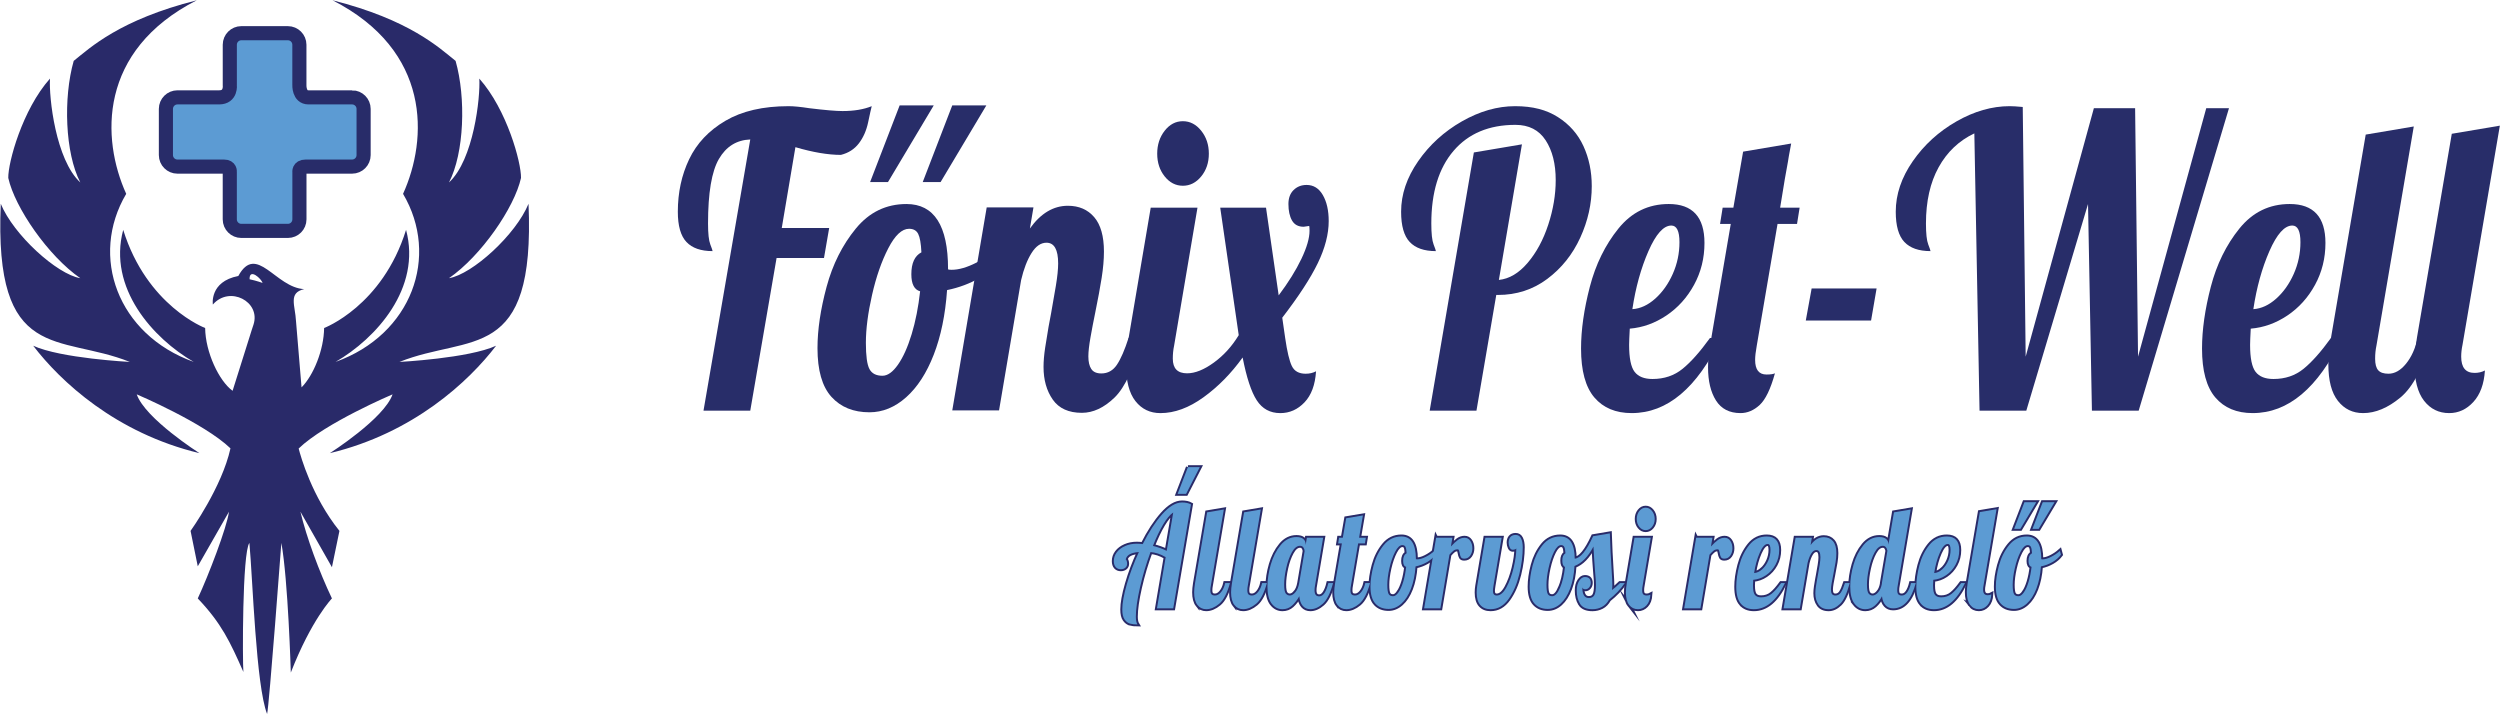 <?xml version="1.0" encoding="UTF-8"?>
<svg id="Rectangle_Text" xmlns="http://www.w3.org/2000/svg" viewBox="0 0 8852 2529">
  <defs>
    <style>
      .cls-1 {
        fill: #282d69;
      }

      .cls-1, .cls-2, .cls-3 {
        stroke-width: 0px;
      }

      .cls-4 {
        fill: none;
        stroke: #292b69;
        stroke-width: 14px;
      }

      .cls-4, .cls-5 {
        stroke-miterlimit: 10;
      }

      .cls-5 {
        stroke: #282c69;
        stroke-width: 50px;
      }

      .cls-5, .cls-2 {
        fill: #5c9bd3;
      }

      .cls-3 {
        fill: #292a69;
      }
    </style>
  </defs>
  <g id="Fonix-2" data-name="Fonix">
    <path class="cls-3" d="M1871.38,721.45c-44.63,109.46-198.73,249.74-281.62,263.55,113.71-78.64,231.67-249.74,255.05-354.95,1.06-54.2-49.95-242.3-147.72-351.76,4.26,65.89-20.19,287.99-107.33,367.7,54.2-104.15,60.57-299.69,23.38-430.4-58.45-46.76-162.59-145.59-435.72-214.67,349.64,178.54,337.95,490.97,249.74,685.45,130.71,221.05,30.82,498.41-239.11,595.12,143.47-82.89,305-261.43,249.74-467.6-83.96,269.93-290.12,347.51-290.12,347.51-.9,77.55-37.68,167.78-79.93,210.23l-19.54-233.67c-2.88-57.44-28.41-100.9,28.87-114.3-101.11-4.56-168.87-164.07-233.19-46.46-102.93,20.04-90.18,101.11-90.18,101.11,59.39-68.22,170.08-10.23,144.03,70.75l-6.28,19.06s0,0,0,0l-67.85,215.66c-47.81-34.68-96.17-136.33-97.16-222.38,0,0-206.17-77.58-290.12-347.51-55.26,206.17,106.27,384.71,249.73,467.6-269.93-96.71-369.82-374.08-239.11-595.12C358.74,491.91,347.05,179.47,696.68.93c-273.11,69.08-377.26,167.91-435.71,214.67-37.2,130.71-30.82,326.25,23.38,430.4-87.14-79.7-111.59-301.81-107.33-367.7C79.25,387.76,28.24,575.86,29.3,630.06c23.38,105.21,141.34,276.31,255.05,354.95-82.89-13.82-236.99-154.09-281.62-263.55-24.44,567.49,208.29,460.15,456.97,560.05,0,0-245.48-12.76-342.19-57.39,96.71,126.46,292.24,309.25,588.74,380.46,0,0-192.35-122.21-222.1-208.29,0,0,238.47,101.24,331.88,191.26-30.42,137.91-141.27,292.28-141.27,292.28l25.5,125.4,110.52-193.41c-7.44,56.33-73.33,227.42-110.52,307.12,83.96,88.2,114.78,154.09,161.53,260.36-3.19-35.07-4.25-421.9,21.26-456.97,11.69,126.46,23.38,505.86,62.7,605.75,7.44-29.76,50.48-605.75,50.48-605.75,23.9,131.78,33.48,459.09,33.48,459.09,73.33-188.1,145.59-262.49,145.59-262.49-44.64-93.52-90.33-216.79-111.59-307.12l111.59,196.6,26.57-128.59c-97.4-121.26-137.3-263.96-144.4-291.67,92.97-90.17,332.5-191.86,332.5-191.86-29.76,86.08-222.11,208.29-222.11,208.29,296.5-71.2,492.04-253.99,588.75-380.46-96.71,44.63-342.2,57.39-342.2,57.39,248.67-99.9,481.41,7.44,456.97-560.05ZM883.74,988.8c-1.29-41.88,43.18-.43,45.77,12.95,0,0-19.86-7.34-45.77-12.95Z"/>
  </g>
  <g id="Cross-2" data-name="Cross">
    <path class="cls-5" d="M1246.64,344.76h-154.54c-34.15,0-32.05-43.8-32.05-43.8v-142.59c0-22.5-18.31-40.81-40.81-40.81h-164.73c-22.5,0-40.81,18.31-40.81,40.81v142.59s5.5,43.8-37.91,43.8c-26.87,0-147.52,0-147.52,0-22.5,0-40.81,18.31-40.81,40.81v163.53c0,22.5,18.31,40.81,40.81,40.81,0,0,130.98,0,165,0,22.45,0,20.35,17.98,20.35,17.98v168.84c0,22.5,18.31,40.81,40.81,40.81h164.97c22.5,0,40.81-18.31,40.81-40.81v-166.8s-3.46-20.03,21.71-20.03c33.68,0,164.72,0,164.72,0,22.5,0,40.81-18.31,40.81-40.81v-163.53c0-22.51-18.31-40.81-40.82-40.81Z"/>
  </g>
  <g id="Text-2" data-name="Text">
    <g>
      <g>
        <path class="cls-2" d="M4001.38,2208.08c-7.47-2-13.94-6.84-19.4-14.5-5.47-7.67-8.2-19.5-8.2-35.5,0-22.33,5.4-52.33,16.2-90,10.8-37.66,25-75.5,42.6-113.5-13.34,1-23.87,3.5-31.6,7.5-7.74,4-12.8,10.17-15.2,18.5,1.06,0,2.2,1.67,3.4,5,1.2,3.34,1.8,6.84,1.8,10.5,0,6-2.14,10.75-6.4,14.25-4.27,3.5-9.6,5.25-16,5.25-7.47,0-13.47-2.5-18-7.5-4.54-5-6.8-12.16-6.8-21.5,0-11.33,3.53-21.66,10.6-31,7.06-9.33,16.86-16.75,29.4-22.25,12.53-5.5,26.4-8.25,41.6-8.25,5.6,0,12.53.5,20.8,1.5,21.86-43.33,45-78.75,69.4-106.25s47.66-41.25,69.8-41.25c12.8,0,23.33,2.34,31.6,7l-62.8,368h-57.6l30.8-181.5c-9.87-5.66-18.94-9.83-27.2-12.5-8.27-2.66-17.07-4.5-26.4-5.5-15.2,41-27.67,82.92-37.4,125.75-9.74,42.84-14.6,77.08-14.6,102.75,0,12.66,1.86,22,5.6,28-9.87,0-18.54-1-26-3ZM4154.18,1814.58c-11.47,7.67-23.4,21.92-35.8,42.75-12.4,20.84-24.47,46.09-36.2,75.75,19.2,4.67,35.46,10.5,48.8,17.5l23.2-136ZM4206.18,1654.08h42l-48.4,94.5h-30l36.4-94.5Z"/>
        <path class="cls-2" d="M4239.98,2142.08c-7.87-10-11.8-25-11.8-45,0-8.33,1.07-19.16,3.2-32.5l42.8-250.5,59.2-10-46,270c-1.07,5-1.6,10.34-1.6,16,0,6.67,1.26,11.42,3.8,14.25,2.53,2.84,6.73,4.25,12.6,4.25,7.73,0,14.93-4.08,21.6-12.25,6.66-8.16,11.46-18.75,14.4-31.75h16.8c-9.87,36-22.54,60.42-38,73.25-15.47,12.84-30.8,19.25-46,19.25-12.8,0-23.14-5-31-15Z"/>
        <path class="cls-2" d="M4370.78,2142.08c-7.87-10-11.8-25-11.8-45,0-8.33,1.07-19.16,3.2-32.5l42.8-250.5,59.2-10-46,270c-1.07,5-1.6,10.34-1.6,16,0,6.67,1.26,11.42,3.8,14.25,2.53,2.84,6.73,4.25,12.6,4.25,7.73,0,14.93-4.08,21.6-12.25,6.66-8.16,11.46-18.75,14.4-31.75h16.8c-9.87,36-22.54,60.42-38,73.25-15.47,12.84-30.8,19.25-46,19.25-12.8,0-23.14-5-31-15Z"/>
        <path class="cls-2" d="M4502.98,2137.58c-10.13-13-15.2-33.33-15.2-61,0-24.66,3.94-50.58,11.8-77.75,7.86-27.16,19.6-50.16,35.2-69,15.6-18.83,34.2-28.25,55.8-28.25,10.93,0,19.06,2.34,24.4,7,5.33,4.67,8,10.84,8,18.5v3.5l4.4-26.5h57.6l-28.8,170c-1.07,5-1.6,10.34-1.6,16,0,14.34,5.46,21.5,16.4,21.5,7.46,0,13.93-4.33,19.4-13,5.46-8.66,9.8-20,13-34h16.8c-9.87,36-22.07,60.42-36.6,73.25-14.54,12.84-29.14,19.25-43.8,19.25-11.2,0-20.2-3.91-27-11.75-6.8-7.83-10.87-19.25-12.2-34.25-7.74,13.67-16.34,24.75-25.8,33.25-9.47,8.5-20.74,12.75-33.8,12.75-15.2,0-27.87-6.5-38-19.5ZM4586.78,2096.83c6.53-7.83,11-18.58,13.4-32.25l19.2-113c0-4.33-1.34-8.58-4-12.75-2.67-4.16-6.8-6.25-12.4-6.25-10.67,0-20.27,7.75-28.8,23.25-8.54,15.5-15.2,34.17-20,56-4.8,21.84-7.2,41.09-7.2,57.75s1.93,27.34,5.8,32c3.86,4.67,8.6,7,14.2,7,6.66,0,13.26-3.91,19.8-11.75Z"/>
        <path class="cls-2" d="M4735.97,2142.08c-7.87-10-11.8-25-11.8-45,0-8.33,1.07-19.16,3.2-32.5l24-140.5h-13.2l3.2-20h13.2l12-69,59.2-10-13.6,79h24l-3.2,20h-24l-25.6,150c-1.07,5-1.6,10.34-1.6,16,0,6.67,1.26,11.42,3.8,14.25,2.53,2.84,6.73,4.25,12.6,4.25,7.73,0,14.93-4.08,21.6-12.25,6.66-8.16,11.46-18.75,14.4-31.75h16.8c-9.87,36-22.54,60.42-38,73.25-15.47,12.84-30.8,19.25-46,19.25-12.8,0-23.14-5-31-15Z"/>
        <path class="cls-2" d="M4869.77,2137.08c-11.47-12.66-17.2-32.66-17.2-60,0-22.66,3.74-47.83,11.2-75.5,7.46-27.66,19.46-51.58,36-71.75,16.53-20.16,37.33-30.25,62.4-30.25,34.13,0,51.2,26.67,51.2,80v.5c.8.34,2.26.5,4.4.5,8.8,0,18.93-2.91,30.4-8.75,11.46-5.83,21.86-12.91,31.2-21.25l3.6,13.5c-7.74,10.34-17.8,19.09-30.2,26.25-12.4,7.17-25.94,12.25-40.6,15.25-2.14,30.34-7.6,56.84-16.4,79.5-8.8,22.67-20.14,40.17-34,52.5-13.87,12.34-28.94,18.5-45.2,18.5-19.74,0-35.34-6.33-46.8-19ZM4951.77,2097.33c6.4-9.16,12-21.66,16.8-37.5,4.8-15.83,8.26-33.41,10.4-52.75-7.2-2-10.8-9-10.8-21,0-13.66,4.13-22.66,12.4-27-.54-11-1.87-18.58-4-22.75-2.14-4.16-5.87-6.25-11.2-6.25-8.8,0-17.34,8-25.6,24-8.27,16-14.94,35.17-20,57.5-5.07,22.34-7.6,42-7.6,59,0,16,1.46,26.75,4.4,32.25,2.93,5.5,8.26,8.25,16,8.25,6.4,0,12.8-4.58,19.2-13.75Z"/>
        <path class="cls-2" d="M5084.97,1904.08h57.6l-5.2,31c9.06-10,17.26-17.66,24.6-23,7.33-5.33,15.26-8,23.8-8s15.26,3.67,20.2,11c4.93,7.34,7.4,16.17,7.4,26.5,0,9.67-2.54,18.17-7.6,25.5-5.07,7.34-12.14,11-21.2,11-5.87,0-9.8-1.75-11.8-5.25s-3.54-8.58-4.6-15.25c-.8-4.33-1.6-7.5-2.4-9.5-.8-2-2.27-3-4.4-3-5.6,0-10.34,1.42-14.2,4.25-3.87,2.84-8.87,7.75-15,14.75l-32,190h-57.6l42.4-250Z"/>
        <path class="cls-2" d="M5241.57,2142.33c-8.67-9.83-13-24.58-13-44.25,0-8,.67-16,2-24l28.8-170h57.6l-28.8,170c-1.34,8.34-2,14.34-2,18,0,11,4.53,16.5,13.6,16.5,12.26,0,23.66-9.66,34.2-29,10.53-19.33,19-42.33,25.4-69,6.4-26.66,9.6-49.66,9.6-69-.54,1.67-2.27,2.92-5.2,3.75-2.94.84-5.47,1.25-7.6,1.25-4.54,0-8.07-2.66-10.6-8-2.54-5.33-3.8-11.16-3.8-17.5,0-8,2.06-14.5,6.2-19.5,4.13-5,10.33-7.5,18.6-7.5,8.8,0,15.2,4.09,19.2,12.25,4,8.17,6,18.59,6,31.25,0,30-4.14,62.09-12.4,96.25-8.27,34.17-20.94,63.25-38,87.25-17.07,24-38.27,36-63.6,36-15.47,0-27.54-4.91-36.2-14.75Z"/>
        <path class="cls-2" d="M5594.76,2138.08c-7.87-12.66-11.8-28.5-11.8-47.5,0-14,2.93-25.41,8.8-34.25,5.86-8.83,12.53-13.25,20-13.25,13.86,0,20.8,7,20.8,21,0,6-1.87,11.25-5.6,15.75-3.74,4.5-8.27,6.75-13.6,6.75-5.6,0-9.2-2.16-10.8-6.5,0,12,1.93,21.25,5.8,27.75,3.86,6.5,9.66,9.75,17.4,9.75,9.06,0,15.53-3.41,19.4-10.25,3.86-6.83,5.8-18.91,5.8-36.25,0-10-.8-22.66-2.4-38-2.67-32-4.8-64.66-6.4-98-18.94,36.34-41.34,59.34-67.2,69-1.6,30.67-6.8,57.5-15.6,80.5-8.8,23-20.07,40.67-33.8,53-13.74,12.34-28.87,18.5-45.4,18.5-19.74,0-35.34-6.33-46.8-19-11.47-12.66-17.2-32.66-17.2-60,0-23,3.6-48.25,10.8-75.75,7.2-27.5,18.93-51.33,35.2-71.5,16.26-20.16,37.06-30.25,62.4-30.25,33.86,0,50.93,26.17,51.2,78.5,19.73-1.33,41.46-27.83,65.2-79.5l59.2-10c1.33,42.67,3.6,88.84,6.8,138.5,1.33,20,2,34.5,2,43.5,0,6.67-.4,12.84-1.2,18.5,8-5.66,17.46-13.83,28.4-24.5h16.8c-14.67,21.34-33.2,40.84-55.6,58.5-6.67,12-15.14,20.67-25.4,26-10.27,5.33-21.4,8-33.4,8-21.34,0-35.94-6.33-43.8-19ZM5523.76,2081.33c8.53-19.83,14.4-44.41,17.6-73.75-6.4-3-9.6-10.5-9.6-22.5,0-13,3.73-21.66,11.2-26-.54-10.66-1.94-18.16-4.2-22.5-2.27-4.33-5.94-6.5-11-6.5-8.8,0-17.2,7.92-25.2,23.75-8,15.84-14.47,35-19.4,57.5-4.94,22.5-7.4,42.25-7.4,59.25,0,16,1.46,26.75,4.4,32.25,2.93,5.5,8.26,8.25,16,8.25,9.86,0,19.06-9.91,27.6-29.75Z"/>
        <path class="cls-2" d="M5768.76,2142.08c-7.87-10-11.8-25-11.8-45,0-8.33,1.07-19.16,3.2-32.5l27.2-160.5h57.6l-28.8,170c-1.07,5-1.6,10.34-1.6,16,0,6.67,1.26,11.42,3.8,14.25,2.53,2.84,6.73,4.25,12.6,4.25,4.8,0,9.06-1,12.8-3-1.07,16.67-5.8,29.42-14.2,38.25-8.4,8.84-18.34,13.25-29.8,13.25-12.8,0-23.14-5-31-15ZM5804.56,1865.58c-6.14-7.66-9.2-17-9.2-28s3.06-20.41,9.2-28.25c6.13-7.83,13.6-11.75,22.4-11.75s16.33,3.92,22.6,11.75c6.26,7.84,9.4,17.25,9.4,28.25s-3.14,20.34-9.4,28c-6.27,7.67-13.8,11.5-22.6,11.5s-16.27-3.83-22.4-11.5Z"/>
        <path class="cls-2" d="M6005.76,1904.08h57.6l-5.2,31c9.06-10,17.26-17.66,24.6-23,7.33-5.33,15.26-8,23.8-8s15.26,3.67,20.2,11c4.93,7.34,7.4,16.17,7.4,26.5,0,9.67-2.54,18.17-7.6,25.5-5.07,7.34-12.14,11-21.2,11-5.87,0-9.8-1.75-11.8-5.25s-3.54-8.58-4.6-15.25c-.8-4.33-1.6-7.5-2.4-9.5-.8-2-2.27-3-4.4-3-5.6,0-10.34,1.42-14.2,4.25-3.87,2.84-8.87,7.75-15,14.75l-32,190h-57.6l42.4-250Z"/>
        <path class="cls-2" d="M6164.15,2137.83c-10.94-12.83-16.4-32.91-16.4-60.25,0-23,3.6-48.33,10.8-76,7.2-27.66,18.93-51.58,35.2-71.75,16.26-20.16,36.93-30.25,62-30.25,29.33,0,44,16,44,48,0,18.67-4.27,35.84-12.8,51.5-8.54,15.67-19.87,28.25-34,37.75-14.14,9.5-29.2,14.92-45.2,16.25-.54,10-.8,16.67-.8,20,0,16.34,2.26,27.42,6.8,33.25,4.53,5.84,11.86,8.75,22,8.75,14.4,0,26.73-4.16,37-12.5,10.26-8.33,21.53-21,33.8-38h13.6c-29.6,61.67-66.27,92.5-110,92.5-19.74,0-35.07-6.41-46-19.25ZM6239.15,2016.08c8.93-8,16.13-18.16,21.6-30.5,5.46-12.33,8.2-25.33,8.2-39s-3.34-20.5-10-20.5c-9.6,0-19,10.5-28.2,31.5-9.2,21-15.8,44.84-19.8,71.5,9.86-.66,19.26-5,28.2-13Z"/>
        <path class="cls-2" d="M6439.15,2140.83c-7.6-10.83-11.4-24.25-11.4-40.25,0-7,.66-14.91,2-23.75,1.33-8.83,2.73-17.41,4.2-25.75,1.46-8.33,2.46-13.66,3-16,2.13-11.66,4.13-23.16,6-34.5,1.86-11.33,2.8-20.5,2.8-27.5,0-17-4.8-25.5-14.4-25.5-6.94,0-13.07,4.25-18.4,12.75-5.34,8.5-9.6,19.59-12.8,33.25l-27.2,160.5h-57.6l42.4-250h57.6l-4.4,26c13.33-18.66,28.93-28,46.8-28,13.6,0,24.4,4.67,32.4,14,8,9.34,12,23.5,12,42.5,0,9.67-.94,20.42-2.8,32.25-1.87,11.84-4.54,26.25-8,43.25-2.14,10.34-4.07,20.42-5.8,30.25-1.74,9.84-2.6,17.59-2.6,23.25,0,6.67,1.2,11.84,3.6,15.5,2.4,3.67,6.53,5.5,12.4,5.5,8,0,14.4-3.58,19.2-10.75,4.8-7.16,9.6-18.25,14.4-33.25h16.8c-9.87,36.67-21.27,61.25-34.2,73.75-12.94,12.5-26.34,18.75-40.2,18.75-16.27,0-28.2-5.41-35.8-16.25Z"/>
        <path class="cls-2" d="M6566.54,2137.58c-10.13-13-15.2-33.33-15.2-61,0-24.66,3.94-50.58,11.8-77.75,7.86-27.16,19.6-50.16,35.2-69,15.6-18.83,34.2-28.25,55.8-28.25,10.93,0,19.06,2.34,24.4,7,5.33,4.67,8,10.84,8,18.5v2l19.6-115,59.2-10-46,270c-1.07,5-1.6,10.34-1.6,16,0,6.67,1.26,11.42,3.8,14.25,2.53,2.84,6.73,4.25,12.6,4.25,7.46,0,13.93-4,19.4-12,5.46-8,9.8-18.66,13-32h16.8c-16.27,59.67-43.07,89.5-80.4,89.5-10.94,0-19.8-3.66-26.6-11-6.8-7.33-11-18-12.6-32-6.94,13.34-15.27,24.34-25,33-9.74,8.67-21.14,13-34.2,13-15.2,0-27.87-6.5-38-19.5ZM6649.94,2097.58c6.53-7.33,11-17.5,13.4-30.5v-2.5l19.6-114.5c-2.4-11.66-7.87-17.5-16.4-17.5-10.67,0-20.27,7.75-28.8,23.25-8.54,15.5-15.2,34.17-20,56-4.8,21.84-7.2,41.09-7.2,57.75s1.93,27.34,5.8,32c3.86,4.67,8.6,7,14.2,7,6.4,0,12.86-3.66,19.4-11Z"/>
        <path class="cls-2" d="M6801.74,2137.83c-10.94-12.83-16.4-32.91-16.4-60.25,0-23,3.6-48.33,10.8-76,7.2-27.66,18.93-51.58,35.2-71.75,16.26-20.16,36.93-30.25,62-30.25,29.33,0,44,16,44,48,0,18.67-4.27,35.84-12.8,51.5-8.54,15.67-19.87,28.25-34,37.75-14.14,9.5-29.2,14.92-45.2,16.25-.54,10-.8,16.67-.8,20,0,16.34,2.26,27.42,6.8,33.25,4.53,5.84,11.86,8.75,22,8.75,14.4,0,26.73-4.16,37-12.5,10.26-8.33,21.53-21,33.8-38h13.6c-29.6,61.67-66.27,92.5-110,92.5-19.74,0-35.07-6.41-46-19.25ZM6876.74,2016.08c8.93-8,16.13-18.16,21.6-30.5,5.46-12.33,8.2-25.33,8.2-39s-3.34-20.5-10-20.5c-9.6,0-19,10.5-28.2,31.5-9.2,21-15.8,44.84-19.8,71.5,9.86-.66,19.26-5,28.2-13Z"/>
        <path class="cls-2" d="M6975.94,2141.83c-7.86-10.16-11.8-25.41-11.8-45.75,0-8.33,1.07-19.16,3.2-32.5l42.8-250.5,59.2-10-46,270c-1.07,5-1.6,9.84-1.6,14.5,0,13.34,5.46,20,16.4,20,4.8,0,9.06-1,12.8-3-1.07,16.67-5.8,29.59-14.2,38.75-8.4,9.17-18.34,13.75-29.8,13.75-12.8,0-23.14-5.08-31-15.25Z"/>
        <path class="cls-2" d="M7084.13,2137.08c-11.46-12.66-17.2-32.66-17.2-60,0-22.66,3.74-47.83,11.2-75.5,7.46-27.66,19.46-51.58,36-71.75,16.53-20.16,37.33-30.25,62.4-30.25,34.13,0,51.2,26.67,51.2,80v.5c.8.34,2.26.5,4.4.5,8.8,0,18.93-2.91,30.4-8.75,11.46-5.83,21.86-12.91,31.2-21.25l3.6,13.5c-7.74,10.34-17.8,19.09-30.2,26.25-12.4,7.17-25.94,12.25-40.6,15.25-2.14,30.34-7.6,56.84-16.4,79.5-8.8,22.67-20.14,40.17-34,52.5-13.87,12.34-28.94,18.5-45.2,18.5-19.74,0-35.34-6.33-46.8-19ZM7166.13,2097.33c6.4-9.16,12-21.66,16.8-37.5,4.8-15.83,8.26-33.41,10.4-52.75-7.2-2-10.8-9-10.8-21,0-13.66,4.13-22.66,12.4-27-.54-11-1.87-18.58-4-22.75-2.14-4.16-5.87-6.25-11.2-6.25-8.8,0-17.34,8-25.6,24-8.27,16-14.94,35.17-20,57.5-5.07,22.34-7.6,42-7.6,59,0,16,1.46,26.75,4.4,32.25,2.93,5.5,8.26,8.25,16,8.25,6.4,0,12.8-4.58,19.2-13.75ZM7168.13,1778.08h42l-56.4,94.5h-22l36.4-94.5ZM7232.93,1778.08h42l-56.4,94.5h-22l36.4-94.5Z"/>
      </g>
      <g>
        <path class="cls-4" d="M4001.38,2208.08c-7.47-2-13.94-6.84-19.4-14.5-5.47-7.67-8.2-19.5-8.2-35.5,0-22.33,5.4-52.33,16.2-90,10.8-37.66,25-75.5,42.6-113.5-13.34,1-23.87,3.5-31.6,7.5-7.74,4-12.8,10.17-15.2,18.5,1.06,0,2.2,1.67,3.4,5,1.2,3.34,1.8,6.84,1.8,10.5,0,6-2.14,10.75-6.4,14.25-4.27,3.5-9.6,5.25-16,5.25-7.47,0-13.47-2.5-18-7.5-4.54-5-6.8-12.16-6.8-21.5,0-11.33,3.53-21.66,10.6-31,7.06-9.33,16.86-16.75,29.4-22.25,12.53-5.5,26.4-8.25,41.6-8.25,5.6,0,12.53.5,20.8,1.5,21.86-43.33,45-78.75,69.4-106.25s47.66-41.25,69.8-41.25c12.8,0,23.33,2.34,31.6,7l-62.8,368h-57.6l30.8-181.5c-9.87-5.66-18.94-9.83-27.2-12.5-8.27-2.66-17.07-4.5-26.4-5.5-15.2,41-27.67,82.92-37.4,125.75-9.74,42.84-14.6,77.08-14.6,102.75,0,12.66,1.86,22,5.6,28-9.87,0-18.54-1-26-3ZM4154.18,1814.58c-11.47,7.67-23.4,21.92-35.8,42.75-12.4,20.84-24.47,46.09-36.2,75.75,19.2,4.67,35.46,10.5,48.8,17.5l23.2-136ZM4206.18,1654.08h42l-48.4,94.5h-30l36.4-94.5Z"/>
        <path class="cls-4" d="M4239.98,2142.08c-7.87-10-11.8-25-11.8-45,0-8.33,1.07-19.16,3.2-32.5l42.8-250.5,59.2-10-46,270c-1.07,5-1.6,10.34-1.6,16,0,6.67,1.26,11.42,3.8,14.25,2.53,2.84,6.73,4.25,12.6,4.25,7.73,0,14.93-4.08,21.6-12.25,6.66-8.16,11.46-18.75,14.4-31.75h16.8c-9.87,36-22.54,60.42-38,73.25-15.47,12.84-30.8,19.25-46,19.25-12.8,0-23.14-5-31-15Z"/>
        <path class="cls-4" d="M4370.78,2142.08c-7.87-10-11.8-25-11.8-45,0-8.33,1.07-19.16,3.2-32.5l42.8-250.5,59.2-10-46,270c-1.07,5-1.6,10.34-1.6,16,0,6.67,1.26,11.42,3.8,14.25,2.53,2.84,6.73,4.25,12.6,4.25,7.73,0,14.93-4.08,21.6-12.25,6.66-8.16,11.46-18.75,14.4-31.75h16.8c-9.87,36-22.54,60.42-38,73.25-15.47,12.84-30.8,19.25-46,19.25-12.8,0-23.14-5-31-15Z"/>
        <path class="cls-4" d="M4502.98,2137.58c-10.13-13-15.2-33.33-15.2-61,0-24.66,3.94-50.58,11.8-77.75,7.86-27.16,19.6-50.16,35.2-69,15.6-18.83,34.2-28.25,55.8-28.25,10.93,0,19.06,2.34,24.4,7,5.33,4.67,8,10.84,8,18.5v3.5l4.4-26.5h57.6l-28.8,170c-1.07,5-1.6,10.34-1.6,16,0,14.34,5.46,21.5,16.4,21.5,7.46,0,13.93-4.33,19.4-13,5.46-8.66,9.8-20,13-34h16.8c-9.87,36-22.07,60.42-36.6,73.25-14.54,12.84-29.14,19.25-43.8,19.25-11.2,0-20.2-3.91-27-11.75-6.8-7.83-10.87-19.25-12.2-34.25-7.74,13.67-16.34,24.75-25.8,33.25-9.47,8.5-20.74,12.75-33.8,12.75-15.2,0-27.87-6.5-38-19.5ZM4586.78,2096.83c6.53-7.83,11-18.58,13.4-32.25l19.2-113c0-4.33-1.34-8.58-4-12.75-2.67-4.16-6.8-6.25-12.4-6.25-10.67,0-20.27,7.75-28.8,23.25-8.54,15.5-15.2,34.17-20,56-4.8,21.84-7.2,41.09-7.2,57.75s1.93,27.34,5.8,32c3.86,4.67,8.6,7,14.2,7,6.66,0,13.26-3.91,19.8-11.75Z"/>
        <path class="cls-4" d="M4735.97,2142.08c-7.87-10-11.8-25-11.8-45,0-8.33,1.07-19.16,3.2-32.5l24-140.5h-13.2l3.2-20h13.2l12-69,59.2-10-13.6,79h24l-3.2,20h-24l-25.6,150c-1.07,5-1.6,10.34-1.6,16,0,6.67,1.26,11.42,3.8,14.25,2.53,2.84,6.73,4.25,12.6,4.25,7.73,0,14.93-4.08,21.6-12.25,6.66-8.16,11.46-18.75,14.4-31.75h16.8c-9.87,36-22.54,60.42-38,73.25-15.47,12.84-30.8,19.25-46,19.25-12.8,0-23.14-5-31-15Z"/>
        <path class="cls-4" d="M4869.77,2137.08c-11.47-12.66-17.2-32.66-17.2-60,0-22.66,3.74-47.83,11.2-75.5,7.46-27.66,19.46-51.58,36-71.75,16.53-20.16,37.33-30.25,62.4-30.25,34.13,0,51.2,26.67,51.2,80v.5c.8.34,2.26.5,4.4.5,8.8,0,18.93-2.91,30.4-8.75,11.46-5.83,21.86-12.91,31.2-21.25l3.6,13.5c-7.74,10.34-17.8,19.09-30.2,26.25-12.4,7.17-25.94,12.25-40.6,15.25-2.14,30.34-7.6,56.84-16.4,79.5-8.8,22.67-20.14,40.17-34,52.5-13.87,12.34-28.94,18.5-45.2,18.5-19.74,0-35.34-6.33-46.8-19ZM4951.77,2097.33c6.4-9.16,12-21.66,16.8-37.5,4.8-15.83,8.26-33.41,10.4-52.75-7.2-2-10.8-9-10.8-21,0-13.66,4.13-22.66,12.4-27-.54-11-1.87-18.58-4-22.75-2.14-4.16-5.87-6.25-11.2-6.25-8.8,0-17.34,8-25.6,24-8.27,16-14.94,35.17-20,57.5-5.07,22.34-7.6,42-7.6,59,0,16,1.46,26.75,4.4,32.25,2.93,5.5,8.26,8.25,16,8.25,6.4,0,12.8-4.58,19.2-13.75Z"/>
        <path class="cls-4" d="M5084.97,1904.08h57.6l-5.2,31c9.06-10,17.26-17.66,24.6-23,7.33-5.33,15.26-8,23.8-8s15.26,3.67,20.2,11c4.93,7.34,7.4,16.17,7.4,26.5,0,9.67-2.54,18.17-7.6,25.5-5.07,7.34-12.14,11-21.2,11-5.87,0-9.8-1.75-11.8-5.25s-3.54-8.58-4.6-15.25c-.8-4.33-1.6-7.5-2.4-9.5-.8-2-2.27-3-4.4-3-5.6,0-10.34,1.42-14.2,4.25-3.87,2.84-8.87,7.75-15,14.75l-32,190h-57.6l42.4-250Z"/>
        <path class="cls-4" d="M5241.57,2142.33c-8.67-9.83-13-24.58-13-44.25,0-8,.67-16,2-24l28.8-170h57.6l-28.8,170c-1.34,8.34-2,14.34-2,18,0,11,4.53,16.5,13.6,16.5,12.26,0,23.66-9.66,34.2-29,10.53-19.33,19-42.33,25.4-69,6.4-26.66,9.6-49.66,9.6-69-.54,1.67-2.27,2.92-5.2,3.75-2.94.84-5.47,1.25-7.6,1.25-4.54,0-8.07-2.66-10.6-8-2.54-5.33-3.8-11.16-3.8-17.5,0-8,2.06-14.5,6.2-19.5,4.13-5,10.33-7.5,18.6-7.5,8.8,0,15.2,4.09,19.2,12.25,4,8.17,6,18.59,6,31.25,0,30-4.14,62.09-12.4,96.25-8.27,34.17-20.94,63.25-38,87.25-17.07,24-38.27,36-63.6,36-15.47,0-27.54-4.91-36.2-14.75Z"/>
        <path class="cls-4" d="M5594.76,2138.08c-7.87-12.66-11.8-28.5-11.8-47.5,0-14,2.93-25.41,8.8-34.25,5.86-8.83,12.53-13.25,20-13.25,13.86,0,20.8,7,20.8,21,0,6-1.87,11.25-5.6,15.75-3.74,4.5-8.27,6.75-13.6,6.75-5.6,0-9.2-2.16-10.8-6.5,0,12,1.93,21.25,5.8,27.75,3.86,6.5,9.66,9.75,17.4,9.75,9.06,0,15.53-3.41,19.4-10.25,3.86-6.83,5.8-18.91,5.8-36.25,0-10-.8-22.66-2.4-38-2.67-32-4.8-64.66-6.4-98-18.94,36.34-41.34,59.34-67.2,69-1.6,30.67-6.8,57.5-15.6,80.5-8.8,23-20.07,40.67-33.8,53-13.74,12.34-28.87,18.5-45.4,18.5-19.74,0-35.34-6.33-46.8-19-11.47-12.66-17.2-32.66-17.2-60,0-23,3.6-48.25,10.8-75.75,7.2-27.5,18.93-51.33,35.2-71.5,16.26-20.16,37.06-30.25,62.4-30.25,33.86,0,50.93,26.17,51.2,78.5,19.73-1.33,41.46-27.83,65.2-79.5l59.2-10c1.33,42.67,3.6,88.84,6.8,138.5,1.33,20,2,34.5,2,43.5,0,6.67-.4,12.84-1.2,18.5,8-5.66,17.46-13.83,28.4-24.5h16.8c-14.67,21.34-33.2,40.84-55.6,58.5-6.67,12-15.14,20.67-25.4,26-10.27,5.33-21.4,8-33.4,8-21.34,0-35.94-6.33-43.8-19ZM5523.76,2081.33c8.53-19.83,14.4-44.41,17.6-73.75-6.4-3-9.6-10.5-9.6-22.5,0-13,3.73-21.66,11.2-26-.54-10.66-1.94-18.16-4.2-22.5-2.27-4.33-5.94-6.5-11-6.5-8.8,0-17.2,7.92-25.2,23.75-8,15.84-14.47,35-19.4,57.5-4.94,22.5-7.4,42.25-7.4,59.25,0,16,1.46,26.75,4.4,32.25,2.93,5.5,8.26,8.25,16,8.25,9.86,0,19.06-9.91,27.6-29.75Z"/>
        <path class="cls-4" d="M5768.76,2142.08c-7.87-10-11.8-25-11.8-45,0-8.33,1.07-19.16,3.2-32.5l27.2-160.5h57.6l-28.8,170c-1.07,5-1.6,10.34-1.6,16,0,6.67,1.26,11.42,3.8,14.25,2.53,2.84,6.73,4.25,12.6,4.25,4.8,0,9.06-1,12.8-3-1.07,16.67-5.8,29.42-14.2,38.25-8.4,8.84-18.34,13.25-29.8,13.25-12.8,0-23.14-5-31-15ZM5804.56,1865.58c-6.14-7.66-9.2-17-9.2-28s3.06-20.41,9.2-28.25c6.13-7.83,13.6-11.75,22.4-11.75s16.33,3.92,22.6,11.75c6.26,7.84,9.4,17.25,9.4,28.25s-3.14,20.34-9.4,28c-6.27,7.67-13.8,11.5-22.6,11.5s-16.27-3.83-22.4-11.5Z"/>
        <path class="cls-4" d="M6005.76,1904.08h57.6l-5.2,31c9.06-10,17.26-17.66,24.6-23,7.33-5.33,15.26-8,23.8-8s15.26,3.67,20.2,11c4.93,7.34,7.4,16.17,7.4,26.5,0,9.67-2.54,18.17-7.6,25.5-5.07,7.34-12.14,11-21.2,11-5.87,0-9.8-1.75-11.8-5.25s-3.54-8.58-4.6-15.25c-.8-4.33-1.6-7.5-2.4-9.5-.8-2-2.27-3-4.4-3-5.6,0-10.34,1.42-14.2,4.25-3.87,2.84-8.87,7.75-15,14.75l-32,190h-57.6l42.4-250Z"/>
        <path class="cls-4" d="M6164.15,2137.83c-10.94-12.83-16.4-32.91-16.4-60.25,0-23,3.6-48.33,10.8-76,7.2-27.66,18.93-51.58,35.2-71.75,16.26-20.16,36.93-30.25,62-30.25,29.33,0,44,16,44,48,0,18.67-4.27,35.84-12.8,51.5-8.54,15.67-19.87,28.25-34,37.75-14.14,9.5-29.2,14.92-45.2,16.25-.54,10-.8,16.67-.8,20,0,16.34,2.26,27.42,6.8,33.25,4.53,5.84,11.86,8.75,22,8.75,14.4,0,26.73-4.16,37-12.5,10.26-8.33,21.53-21,33.8-38h13.6c-29.6,61.67-66.27,92.5-110,92.5-19.74,0-35.07-6.41-46-19.25ZM6239.15,2016.08c8.93-8,16.13-18.16,21.6-30.5,5.46-12.33,8.2-25.33,8.2-39s-3.34-20.5-10-20.5c-9.6,0-19,10.5-28.2,31.5-9.2,21-15.8,44.84-19.8,71.5,9.86-.66,19.26-5,28.2-13Z"/>
        <path class="cls-4" d="M6439.15,2140.83c-7.6-10.83-11.4-24.25-11.4-40.25,0-7,.66-14.91,2-23.75,1.33-8.83,2.73-17.41,4.2-25.75,1.46-8.33,2.46-13.66,3-16,2.13-11.66,4.13-23.16,6-34.5,1.86-11.33,2.8-20.5,2.8-27.5,0-17-4.8-25.5-14.4-25.5-6.94,0-13.07,4.25-18.4,12.75-5.34,8.5-9.6,19.59-12.8,33.25l-27.2,160.5h-57.6l42.4-250h57.6l-4.4,26c13.33-18.66,28.93-28,46.8-28,13.6,0,24.4,4.67,32.4,14,8,9.34,12,23.5,12,42.5,0,9.67-.94,20.42-2.8,32.25-1.87,11.84-4.54,26.25-8,43.25-2.14,10.34-4.07,20.42-5.8,30.25-1.74,9.84-2.6,17.59-2.6,23.25,0,6.67,1.2,11.84,3.6,15.5,2.4,3.67,6.53,5.5,12.4,5.5,8,0,14.4-3.58,19.2-10.75,4.8-7.16,9.6-18.25,14.4-33.25h16.8c-9.87,36.67-21.27,61.25-34.2,73.75-12.94,12.5-26.34,18.75-40.2,18.75-16.27,0-28.2-5.41-35.8-16.25Z"/>
        <path class="cls-4" d="M6566.54,2137.58c-10.13-13-15.2-33.33-15.2-61,0-24.66,3.94-50.58,11.8-77.75,7.86-27.16,19.6-50.16,35.2-69,15.6-18.83,34.2-28.25,55.8-28.25,10.93,0,19.06,2.34,24.4,7,5.33,4.67,8,10.84,8,18.5v2l19.6-115,59.2-10-46,270c-1.07,5-1.6,10.34-1.6,16,0,6.67,1.26,11.42,3.8,14.25,2.53,2.84,6.73,4.25,12.6,4.25,7.46,0,13.93-4,19.4-12,5.46-8,9.8-18.66,13-32h16.8c-16.27,59.67-43.07,89.5-80.4,89.5-10.94,0-19.8-3.66-26.6-11-6.8-7.33-11-18-12.6-32-6.94,13.34-15.27,24.34-25,33-9.74,8.67-21.14,13-34.2,13-15.2,0-27.87-6.5-38-19.5ZM6649.94,2097.58c6.53-7.33,11-17.5,13.4-30.5v-2.5l19.6-114.5c-2.4-11.66-7.87-17.5-16.4-17.5-10.67,0-20.27,7.75-28.8,23.25-8.54,15.5-15.2,34.17-20,56-4.8,21.84-7.2,41.09-7.2,57.75s1.93,27.34,5.8,32c3.86,4.67,8.6,7,14.2,7,6.4,0,12.86-3.66,19.4-11Z"/>
        <path class="cls-4" d="M6801.74,2137.83c-10.94-12.83-16.4-32.91-16.4-60.25,0-23,3.6-48.33,10.8-76,7.2-27.66,18.93-51.58,35.2-71.75,16.26-20.16,36.93-30.25,62-30.25,29.33,0,44,16,44,48,0,18.67-4.27,35.84-12.8,51.5-8.54,15.67-19.87,28.25-34,37.75-14.14,9.5-29.2,14.92-45.2,16.25-.54,10-.8,16.67-.8,20,0,16.34,2.26,27.42,6.8,33.25,4.53,5.84,11.86,8.75,22,8.75,14.4,0,26.73-4.16,37-12.5,10.26-8.33,21.53-21,33.8-38h13.6c-29.6,61.67-66.27,92.5-110,92.5-19.74,0-35.07-6.41-46-19.25ZM6876.74,2016.08c8.93-8,16.13-18.16,21.6-30.5,5.46-12.33,8.2-25.33,8.2-39s-3.34-20.5-10-20.5c-9.6,0-19,10.5-28.2,31.5-9.2,21-15.8,44.84-19.8,71.5,9.86-.66,19.26-5,28.2-13Z"/>
        <path class="cls-4" d="M6975.94,2141.83c-7.86-10.16-11.8-25.41-11.8-45.75,0-8.33,1.07-19.16,3.2-32.5l42.8-250.5,59.2-10-46,270c-1.07,5-1.6,9.84-1.6,14.5,0,13.34,5.46,20,16.4,20,4.8,0,9.06-1,12.8-3-1.07,16.67-5.8,29.59-14.2,38.75-8.4,9.17-18.34,13.75-29.8,13.75-12.8,0-23.14-5.08-31-15.25Z"/>
        <path class="cls-4" d="M7084.13,2137.08c-11.46-12.66-17.2-32.66-17.2-60,0-22.66,3.74-47.83,11.2-75.5,7.46-27.66,19.46-51.58,36-71.75,16.53-20.16,37.33-30.25,62.4-30.25,34.13,0,51.2,26.67,51.2,80v.5c.8.34,2.26.5,4.4.5,8.8,0,18.93-2.91,30.4-8.75,11.46-5.83,21.86-12.91,31.2-21.25l3.6,13.5c-7.74,10.34-17.8,19.09-30.2,26.25-12.4,7.17-25.94,12.25-40.6,15.25-2.14,30.34-7.6,56.84-16.4,79.5-8.8,22.67-20.14,40.17-34,52.5-13.87,12.34-28.94,18.5-45.2,18.5-19.74,0-35.34-6.33-46.8-19ZM7166.13,2097.33c6.4-9.16,12-21.66,16.8-37.5,4.8-15.83,8.26-33.41,10.4-52.75-7.2-2-10.8-9-10.8-21,0-13.66,4.13-22.66,12.4-27-.54-11-1.87-18.58-4-22.75-2.14-4.16-5.87-6.25-11.2-6.25-8.8,0-17.34,8-25.6,24-8.27,16-14.94,35.17-20,57.5-5.07,22.34-7.6,42-7.6,59,0,16,1.46,26.75,4.4,32.25,2.93,5.5,8.26,8.25,16,8.25,6.4,0,12.8-4.58,19.2-13.75ZM7168.13,1778.08h42l-56.4,94.5h-22l36.4-94.5ZM7232.93,1778.08h42l-56.4,94.5h-22l36.4-94.5Z"/>
      </g>
      <g>
        <path class="cls-2" d="M4001.38,2208.08c-7.47-2-13.94-6.84-19.4-14.5-5.47-7.67-8.2-19.5-8.2-35.5,0-22.33,5.4-52.33,16.2-90,10.8-37.66,25-75.5,42.6-113.5-13.34,1-23.87,3.5-31.6,7.5-7.74,4-12.8,10.17-15.2,18.5,1.06,0,2.2,1.67,3.4,5,1.2,3.34,1.8,6.84,1.8,10.5,0,6-2.14,10.75-6.4,14.25-4.27,3.5-9.6,5.25-16,5.25-7.47,0-13.47-2.5-18-7.5-4.54-5-6.8-12.16-6.8-21.5,0-11.33,3.53-21.66,10.6-31,7.06-9.33,16.86-16.75,29.4-22.25,12.53-5.5,26.4-8.25,41.6-8.25,5.6,0,12.53.5,20.8,1.5,21.86-43.33,45-78.75,69.4-106.25s47.66-41.25,69.8-41.25c12.8,0,23.33,2.34,31.6,7l-62.8,368h-57.6l30.8-181.5c-9.87-5.66-18.94-9.83-27.2-12.5-8.27-2.66-17.07-4.5-26.4-5.5-15.2,41-27.67,82.92-37.4,125.75-9.74,42.84-14.6,77.08-14.6,102.75,0,12.66,1.86,22,5.6,28-9.87,0-18.54-1-26-3ZM4154.18,1814.58c-11.47,7.67-23.4,21.92-35.8,42.75-12.4,20.84-24.47,46.09-36.2,75.75,19.2,4.67,35.46,10.5,48.8,17.5l23.2-136ZM4206.18,1654.08h42l-48.4,94.5h-30l36.4-94.5Z"/>
        <path class="cls-2" d="M4239.98,2142.08c-7.87-10-11.8-25-11.8-45,0-8.33,1.07-19.16,3.2-32.5l42.8-250.5,59.2-10-46,270c-1.07,5-1.6,10.34-1.6,16,0,6.67,1.26,11.42,3.8,14.25,2.53,2.84,6.73,4.25,12.6,4.25,7.73,0,14.93-4.08,21.6-12.25,6.66-8.16,11.46-18.75,14.4-31.75h16.8c-9.87,36-22.54,60.42-38,73.25-15.47,12.84-30.8,19.25-46,19.25-12.8,0-23.14-5-31-15Z"/>
        <path class="cls-2" d="M4370.78,2142.08c-7.87-10-11.8-25-11.8-45,0-8.33,1.07-19.16,3.2-32.5l42.8-250.5,59.2-10-46,270c-1.07,5-1.6,10.34-1.6,16,0,6.67,1.26,11.42,3.8,14.25,2.53,2.84,6.73,4.25,12.6,4.25,7.73,0,14.93-4.08,21.6-12.25,6.66-8.16,11.46-18.75,14.4-31.75h16.8c-9.87,36-22.54,60.42-38,73.25-15.47,12.84-30.8,19.25-46,19.25-12.8,0-23.14-5-31-15Z"/>
        <path class="cls-2" d="M4502.98,2137.58c-10.13-13-15.2-33.33-15.2-61,0-24.66,3.94-50.58,11.8-77.75,7.86-27.16,19.6-50.16,35.2-69,15.6-18.83,34.2-28.25,55.8-28.25,10.93,0,19.06,2.34,24.4,7,5.33,4.67,8,10.84,8,18.5v3.5l4.4-26.5h57.6l-28.8,170c-1.07,5-1.6,10.34-1.6,16,0,14.34,5.46,21.5,16.4,21.5,7.46,0,13.93-4.33,19.4-13,5.46-8.66,9.8-20,13-34h16.8c-9.87,36-22.07,60.42-36.6,73.25-14.54,12.84-29.14,19.25-43.8,19.25-11.2,0-20.2-3.91-27-11.75-6.8-7.83-10.87-19.25-12.2-34.25-7.74,13.67-16.34,24.75-25.8,33.25-9.47,8.5-20.74,12.75-33.8,12.75-15.2,0-27.87-6.5-38-19.5ZM4586.78,2096.83c6.53-7.83,11-18.58,13.4-32.25l19.2-113c0-4.33-1.34-8.58-4-12.75-2.67-4.16-6.8-6.25-12.4-6.25-10.67,0-20.27,7.75-28.8,23.25-8.54,15.5-15.2,34.17-20,56-4.8,21.84-7.2,41.09-7.2,57.75s1.93,27.34,5.8,32c3.86,4.67,8.6,7,14.2,7,6.66,0,13.26-3.91,19.8-11.75Z"/>
        <path class="cls-2" d="M4735.97,2142.08c-7.87-10-11.8-25-11.8-45,0-8.33,1.07-19.16,3.2-32.5l24-140.5h-13.2l3.2-20h13.2l12-69,59.2-10-13.6,79h24l-3.2,20h-24l-25.6,150c-1.07,5-1.6,10.34-1.6,16,0,6.67,1.26,11.42,3.8,14.25,2.53,2.84,6.73,4.25,12.6,4.25,7.73,0,14.93-4.08,21.6-12.25,6.66-8.16,11.46-18.75,14.4-31.75h16.8c-9.87,36-22.54,60.42-38,73.25-15.47,12.84-30.8,19.25-46,19.25-12.8,0-23.14-5-31-15Z"/>
        <path class="cls-2" d="M4869.77,2137.08c-11.47-12.66-17.2-32.66-17.2-60,0-22.66,3.74-47.83,11.2-75.5,7.46-27.66,19.46-51.58,36-71.75,16.53-20.16,37.33-30.25,62.4-30.25,34.13,0,51.2,26.67,51.2,80v.5c.8.34,2.26.5,4.4.5,8.8,0,18.93-2.91,30.4-8.75,11.46-5.83,21.86-12.91,31.2-21.25l3.6,13.5c-7.74,10.34-17.8,19.09-30.2,26.25-12.4,7.17-25.94,12.25-40.6,15.25-2.14,30.34-7.6,56.84-16.4,79.5-8.8,22.67-20.14,40.17-34,52.5-13.87,12.34-28.94,18.5-45.2,18.5-19.74,0-35.34-6.33-46.8-19ZM4951.77,2097.33c6.4-9.16,12-21.66,16.8-37.5,4.8-15.83,8.26-33.41,10.4-52.75-7.2-2-10.8-9-10.8-21,0-13.66,4.13-22.66,12.4-27-.54-11-1.87-18.58-4-22.75-2.14-4.16-5.87-6.25-11.2-6.25-8.8,0-17.34,8-25.6,24-8.27,16-14.94,35.17-20,57.5-5.07,22.34-7.6,42-7.6,59,0,16,1.46,26.75,4.4,32.25,2.93,5.5,8.26,8.25,16,8.25,6.4,0,12.8-4.58,19.2-13.75Z"/>
        <path class="cls-2" d="M5084.97,1904.08h57.6l-5.2,31c9.06-10,17.26-17.66,24.6-23,7.33-5.33,15.26-8,23.8-8s15.26,3.67,20.2,11c4.93,7.34,7.4,16.17,7.4,26.5,0,9.67-2.54,18.17-7.6,25.5-5.07,7.34-12.14,11-21.2,11-5.87,0-9.8-1.75-11.8-5.25s-3.54-8.58-4.6-15.25c-.8-4.33-1.6-7.5-2.4-9.5-.8-2-2.27-3-4.4-3-5.6,0-10.34,1.42-14.2,4.25-3.87,2.84-8.87,7.75-15,14.75l-32,190h-57.6l42.4-250Z"/>
        <path class="cls-2" d="M5241.57,2142.33c-8.67-9.83-13-24.58-13-44.25,0-8,.67-16,2-24l28.8-170h57.6l-28.8,170c-1.34,8.34-2,14.34-2,18,0,11,4.53,16.5,13.6,16.5,12.26,0,23.66-9.66,34.2-29,10.53-19.33,19-42.33,25.4-69,6.4-26.66,9.6-49.66,9.6-69-.54,1.67-2.27,2.92-5.2,3.75-2.94.84-5.47,1.25-7.6,1.25-4.54,0-8.07-2.66-10.6-8-2.54-5.33-3.8-11.16-3.8-17.5,0-8,2.06-14.5,6.2-19.5,4.13-5,10.33-7.5,18.6-7.5,8.8,0,15.2,4.09,19.2,12.25,4,8.17,6,18.59,6,31.25,0,30-4.14,62.09-12.4,96.25-8.27,34.17-20.94,63.25-38,87.25-17.07,24-38.27,36-63.6,36-15.47,0-27.54-4.91-36.2-14.75Z"/>
        <path class="cls-2" d="M5594.76,2138.08c-7.87-12.66-11.8-28.5-11.8-47.5,0-14,2.93-25.41,8.8-34.25,5.86-8.83,12.53-13.25,20-13.25,13.86,0,20.8,7,20.8,21,0,6-1.87,11.25-5.6,15.75-3.74,4.5-8.27,6.75-13.6,6.75-5.6,0-9.2-2.16-10.8-6.5,0,12,1.93,21.25,5.8,27.75,3.86,6.5,9.66,9.75,17.4,9.75,9.06,0,15.53-3.41,19.4-10.25,3.86-6.83,5.8-18.91,5.8-36.25,0-10-.8-22.66-2.4-38-2.67-32-4.8-64.66-6.4-98-18.94,36.34-41.34,59.34-67.2,69-1.6,30.67-6.8,57.5-15.6,80.5-8.8,23-20.07,40.67-33.8,53-13.74,12.34-28.87,18.5-45.4,18.5-19.74,0-35.34-6.33-46.8-19-11.47-12.66-17.2-32.66-17.2-60,0-23,3.6-48.25,10.8-75.75,7.2-27.5,18.93-51.33,35.2-71.5,16.26-20.16,37.06-30.25,62.4-30.25,33.86,0,50.93,26.17,51.2,78.5,19.73-1.33,41.46-27.83,65.2-79.5l59.2-10c1.33,42.67,3.6,88.84,6.8,138.5,1.33,20,2,34.5,2,43.5,0,6.67-.4,12.84-1.2,18.5,8-5.66,17.46-13.83,28.4-24.5h16.8c-14.67,21.34-33.2,40.84-55.6,58.5-6.67,12-15.14,20.67-25.4,26-10.27,5.33-21.4,8-33.4,8-21.34,0-35.94-6.33-43.8-19ZM5523.76,2081.33c8.53-19.83,14.4-44.41,17.6-73.75-6.4-3-9.6-10.5-9.6-22.5,0-13,3.73-21.66,11.2-26-.54-10.66-1.94-18.16-4.2-22.5-2.27-4.33-5.94-6.5-11-6.5-8.8,0-17.2,7.92-25.2,23.75-8,15.84-14.47,35-19.4,57.5-4.94,22.5-7.4,42.25-7.4,59.25,0,16,1.46,26.75,4.4,32.25,2.93,5.5,8.26,8.25,16,8.25,9.86,0,19.06-9.91,27.6-29.75Z"/>
        <path class="cls-2" d="M5768.76,2142.08c-7.87-10-11.8-25-11.8-45,0-8.33,1.07-19.16,3.2-32.5l27.2-160.5h57.6l-28.8,170c-1.07,5-1.6,10.34-1.6,16,0,6.67,1.26,11.42,3.8,14.25,2.53,2.84,6.73,4.25,12.6,4.25,4.8,0,9.06-1,12.8-3-1.07,16.67-5.8,29.42-14.2,38.25-8.4,8.84-18.34,13.25-29.8,13.25-12.8,0-23.14-5-31-15ZM5804.56,1865.58c-6.14-7.66-9.2-17-9.2-28s3.06-20.41,9.2-28.25c6.13-7.83,13.6-11.75,22.4-11.75s16.33,3.92,22.6,11.75c6.26,7.84,9.4,17.25,9.4,28.25s-3.14,20.34-9.4,28c-6.27,7.67-13.8,11.5-22.6,11.5s-16.27-3.83-22.4-11.5Z"/>
        <path class="cls-2" d="M6005.76,1904.08h57.6l-5.2,31c9.06-10,17.26-17.66,24.6-23,7.33-5.33,15.26-8,23.8-8s15.26,3.67,20.2,11c4.93,7.34,7.4,16.17,7.4,26.5,0,9.67-2.54,18.17-7.6,25.5-5.07,7.34-12.14,11-21.2,11-5.87,0-9.8-1.75-11.8-5.25s-3.54-8.58-4.6-15.25c-.8-4.33-1.6-7.5-2.4-9.5-.8-2-2.27-3-4.4-3-5.6,0-10.34,1.42-14.2,4.25-3.87,2.84-8.87,7.75-15,14.75l-32,190h-57.6l42.4-250Z"/>
        <path class="cls-2" d="M6164.15,2137.83c-10.94-12.83-16.4-32.91-16.4-60.25,0-23,3.6-48.33,10.8-76,7.2-27.66,18.93-51.58,35.2-71.75,16.26-20.16,36.93-30.25,62-30.25,29.33,0,44,16,44,48,0,18.67-4.27,35.84-12.8,51.5-8.54,15.67-19.87,28.25-34,37.75-14.14,9.5-29.2,14.92-45.2,16.25-.54,10-.8,16.67-.8,20,0,16.34,2.26,27.42,6.8,33.25,4.53,5.84,11.86,8.75,22,8.75,14.4,0,26.73-4.16,37-12.5,10.26-8.33,21.53-21,33.8-38h13.6c-29.6,61.67-66.27,92.5-110,92.5-19.74,0-35.07-6.41-46-19.25ZM6239.15,2016.08c8.93-8,16.13-18.16,21.6-30.5,5.46-12.33,8.2-25.33,8.2-39s-3.34-20.5-10-20.5c-9.6,0-19,10.5-28.2,31.5-9.2,21-15.8,44.84-19.8,71.5,9.86-.66,19.26-5,28.2-13Z"/>
        <path class="cls-2" d="M6439.15,2140.83c-7.6-10.83-11.4-24.25-11.4-40.25,0-7,.66-14.91,2-23.75,1.33-8.83,2.73-17.41,4.2-25.75,1.46-8.33,2.46-13.66,3-16,2.13-11.66,4.13-23.16,6-34.5,1.86-11.33,2.8-20.5,2.8-27.5,0-17-4.8-25.5-14.4-25.5-6.94,0-13.07,4.25-18.4,12.75-5.34,8.5-9.6,19.59-12.8,33.25l-27.2,160.5h-57.6l42.4-250h57.6l-4.4,26c13.33-18.66,28.93-28,46.8-28,13.6,0,24.4,4.67,32.4,14,8,9.34,12,23.5,12,42.5,0,9.67-.94,20.42-2.8,32.25-1.87,11.84-4.54,26.25-8,43.25-2.14,10.34-4.07,20.42-5.8,30.25-1.74,9.84-2.6,17.59-2.6,23.25,0,6.67,1.2,11.84,3.6,15.5,2.4,3.67,6.53,5.5,12.4,5.5,8,0,14.4-3.58,19.2-10.75,4.8-7.16,9.6-18.25,14.4-33.25h16.8c-9.87,36.67-21.27,61.25-34.2,73.75-12.94,12.5-26.34,18.75-40.2,18.75-16.27,0-28.2-5.41-35.8-16.25Z"/>
        <path class="cls-2" d="M6566.54,2137.58c-10.13-13-15.2-33.33-15.2-61,0-24.66,3.94-50.58,11.8-77.75,7.86-27.16,19.6-50.16,35.2-69,15.6-18.83,34.2-28.25,55.8-28.25,10.93,0,19.06,2.34,24.4,7,5.33,4.67,8,10.84,8,18.5v2l19.6-115,59.2-10-46,270c-1.07,5-1.6,10.34-1.6,16,0,6.67,1.26,11.42,3.8,14.25,2.53,2.84,6.73,4.25,12.6,4.25,7.46,0,13.93-4,19.4-12,5.46-8,9.8-18.66,13-32h16.8c-16.27,59.67-43.07,89.5-80.4,89.5-10.94,0-19.8-3.66-26.6-11-6.8-7.33-11-18-12.6-32-6.94,13.34-15.27,24.34-25,33-9.74,8.67-21.14,13-34.2,13-15.2,0-27.87-6.5-38-19.5ZM6649.94,2097.58c6.53-7.33,11-17.5,13.4-30.5v-2.5l19.6-114.5c-2.4-11.66-7.87-17.5-16.4-17.5-10.67,0-20.27,7.75-28.8,23.25-8.54,15.5-15.2,34.17-20,56-4.8,21.84-7.2,41.09-7.2,57.75s1.93,27.34,5.8,32c3.86,4.67,8.6,7,14.2,7,6.4,0,12.86-3.66,19.4-11Z"/>
        <path class="cls-2" d="M6801.74,2137.83c-10.94-12.83-16.4-32.91-16.4-60.25,0-23,3.6-48.33,10.8-76,7.2-27.66,18.93-51.58,35.2-71.75,16.26-20.16,36.93-30.25,62-30.25,29.33,0,44,16,44,48,0,18.67-4.27,35.84-12.8,51.5-8.54,15.67-19.87,28.25-34,37.75-14.14,9.5-29.2,14.92-45.2,16.25-.54,10-.8,16.67-.8,20,0,16.34,2.26,27.42,6.8,33.25,4.53,5.84,11.86,8.75,22,8.75,14.4,0,26.73-4.16,37-12.5,10.26-8.33,21.53-21,33.8-38h13.6c-29.6,61.67-66.27,92.5-110,92.5-19.74,0-35.07-6.41-46-19.25ZM6876.74,2016.08c8.93-8,16.13-18.16,21.6-30.5,5.46-12.33,8.2-25.33,8.2-39s-3.34-20.5-10-20.5c-9.6,0-19,10.5-28.2,31.5-9.2,21-15.8,44.84-19.8,71.5,9.86-.66,19.26-5,28.2-13Z"/>
        <path class="cls-2" d="M6975.94,2141.83c-7.86-10.16-11.8-25.41-11.8-45.75,0-8.33,1.07-19.16,3.2-32.5l42.8-250.5,59.2-10-46,270c-1.07,5-1.6,9.84-1.6,14.5,0,13.34,5.46,20,16.4,20,4.8,0,9.06-1,12.8-3-1.07,16.67-5.8,29.59-14.2,38.75-8.4,9.17-18.34,13.75-29.8,13.75-12.8,0-23.14-5.08-31-15.25Z"/>
        <path class="cls-2" d="M7084.13,2137.08c-11.46-12.66-17.2-32.66-17.2-60,0-22.66,3.74-47.83,11.2-75.5,7.46-27.66,19.46-51.58,36-71.75,16.53-20.16,37.33-30.25,62.4-30.25,34.13,0,51.2,26.67,51.2,80v.5c.8.34,2.26.5,4.4.5,8.8,0,18.93-2.91,30.4-8.75,11.46-5.83,21.86-12.91,31.2-21.25l3.6,13.5c-7.74,10.34-17.8,19.09-30.2,26.25-12.4,7.17-25.94,12.25-40.6,15.25-2.14,30.34-7.6,56.84-16.4,79.5-8.8,22.67-20.14,40.17-34,52.5-13.87,12.34-28.94,18.5-45.2,18.5-19.74,0-35.34-6.33-46.8-19ZM7166.13,2097.33c6.4-9.16,12-21.66,16.8-37.5,4.8-15.83,8.26-33.41,10.4-52.75-7.2-2-10.8-9-10.8-21,0-13.66,4.13-22.66,12.4-27-.54-11-1.87-18.58-4-22.75-2.14-4.16-5.87-6.25-11.2-6.25-8.8,0-17.34,8-25.6,24-8.27,16-14.94,35.17-20,57.5-5.07,22.34-7.6,42-7.6,59,0,16,1.46,26.75,4.4,32.25,2.93,5.5,8.26,8.25,16,8.25,6.4,0,12.8-4.58,19.2-13.75ZM7168.13,1778.08h42l-56.4,94.5h-22l36.4-94.5ZM7232.93,1778.08h42l-56.4,94.5h-22l36.4-94.5Z"/>
      </g>
    </g>
    <g>
      <path class="cls-1" d="M2656.5,493.83c-48.31,1.92-85.3,24.92-110.98,69-25.69,44.09-38.52,120.28-38.52,228.56,0,35.47,2.67,60.14,8.05,74.03,5.38,13.91,8.06,21.81,8.06,23.72-41.41,0-72.28-10.78-92.59-32.34s-30.47-57.25-30.47-107.09c0-68.03,13.41-130.09,40.25-186.16,26.83-56.06,69.56-101.34,128.22-135.84s133.22-51.75,223.69-51.75c18.39,0,42.92,2.41,73.59,7.19,55.2,6.72,94.31,10.06,117.31,10.06,40.62,0,75.12-5.75,103.5-17.25-2.31,8.62-6.53,27.56-12.66,56.78-6.14,29.23-17.06,54.16-32.78,74.75-15.72,20.61-36.98,34.27-63.81,40.97-45.25,0-98.91-9.09-161-27.31l-48.31,286.06h167.91l-18.41,106.38h-167.89l-93.16,540.5h-165.59l165.59-960.25Z"/>
      <path class="cls-1" d="M2944.01,1405.21c-32.97-36.41-49.45-93.91-49.45-172.5,0-65.16,10.73-137.52,32.2-217.06,21.47-79.53,55.97-148.3,103.5-206.28,47.53-57.97,107.33-86.97,179.39-86.97,98.12,0,147.2,76.67,147.2,230v1.44c2.3.97,6.52,1.44,12.66,1.44,25.3,0,54.42-8.38,87.39-25.16,32.97-16.77,62.86-37.12,89.7-61.09l10.36,38.81c-22.25,29.72-51.19,54.88-86.84,75.47-35.66,20.61-74.56,35.22-116.72,43.84-6.12,87.22-21.84,163.41-47.14,228.56-25.31,65.17-57.89,115.48-97.75,150.94-39.88,35.47-83.19,53.19-129.95,53.19-56.73,0-101.58-18.2-134.55-54.62ZM3179.74,1290.93c18.41-26.34,34.5-62.28,48.31-107.81,13.8-45.52,23.77-96.06,29.91-151.66-20.72-5.75-31.06-25.88-31.06-60.38,0-39.28,11.88-65.16,35.66-77.62-1.53-31.62-5.38-53.42-11.5-65.41-6.14-11.97-16.88-17.97-32.2-17.97-25.31,0-49.84,23-73.61,69s-42.94,101.11-57.5,165.31c-14.56,64.22-21.84,120.75-21.84,169.62,0,46,4.22,76.91,12.66,92.72s23.77,23.72,46,23.72c18.39,0,36.78-13.17,55.19-39.53ZM3185.51,373.08h120.75l-162.16,271.69h-63.25l104.66-271.69ZM3371.8,373.08h120.75l-162.16,271.69h-63.25l104.66-271.69Z"/>
      <path class="cls-1" d="M3727.72,1414.99c-21.84-31.14-32.77-69.72-32.77-115.72,0-20.12,1.91-42.88,5.75-68.28,3.83-25.39,7.84-50.06,12.06-74.03,4.22-23.95,7.09-39.28,8.64-46,6.12-33.53,11.86-66.59,17.23-99.19,5.38-32.58,8.06-58.94,8.06-79.06,0-48.88-13.81-73.31-41.41-73.31-19.94,0-37.56,12.22-52.89,36.66-15.34,24.44-27.61,56.31-36.81,95.59l-78.19,461.44h-165.61l121.91-718.75h165.59l-12.64,74.75c38.33-53.66,83.17-80.5,134.55-80.5,39.09,0,70.14,13.42,93.14,40.25,23,26.84,34.5,67.56,34.5,122.19,0,27.8-2.69,58.7-8.05,92.72-5.38,34.03-13.03,75.47-23,124.34-6.14,29.72-11.7,58.7-16.67,86.97-4.98,28.28-7.47,50.56-7.47,66.84,0,19.17,3.44,34.03,10.34,44.56,6.89,10.55,18.78,15.81,35.66,15.81,23,0,41.39-10.3,55.19-30.91,13.8-20.59,27.59-52.47,41.41-95.59h48.3c-28.38,105.42-61.14,176.09-98.33,212.03s-75.7,53.91-115.56,53.91c-46.78,0-81.09-15.56-102.94-46.72Z"/>
      <path class="cls-1" d="M4020.38,1420.3c-22.23-28.27-33.34-71.16-33.34-128.66,0-22.03,3.08-53.66,9.2-94.88l78.2-461.44h165.59l-82.8,488.75c-3.06,14.38-4.59,29.72-4.59,46,0,34.5,16.86,51.75,50.59,51.75,28.36,0,59.98-12.69,94.88-38.09,34.88-25.39,64.2-57.73,87.97-97.03l-65.55-451.38h162.16l44.84,310.5c34.5-46,61.33-89.12,80.5-129.38,19.16-40.25,28.75-73.31,28.75-99.19,0-8.62-.39-14.38-1.14-17.25-10.75,1.92-17.27,2.88-19.56,2.88-19.17,0-32.97-7.42-41.41-22.28-8.44-14.84-12.64-34.25-12.64-58.22,0-21.08,6.12-37.61,18.39-49.59,12.27-11.97,27.61-17.97,46.02-17.97,24.53,0,43.69,11.98,57.5,35.94,13.8,23.97,20.7,54.62,20.7,92,0,46-12.84,95.59-38.53,148.78s-67.67,117.64-125.92,193.34l10.34,71.88c6.91,47.92,14.77,80.98,23.58,99.19,8.81,18.22,25.09,27.31,48.88,27.31,13.8,0,26.06-2.88,36.8-8.62-3.06,47.92-16.67,84.58-40.83,109.97-24.16,25.41-52.7,38.09-85.67,38.09-36.03,0-63.83-15.09-83.38-45.28-19.56-30.19-36.23-80.73-50.02-151.66-40.64,56.55-86.83,103.5-138.58,140.88s-102.55,56.06-152.38,56.06c-36.81,0-66.33-14.12-88.56-42.41ZM4123.88,624.65c-17.62-22.03-26.44-48.88-26.44-80.5s8.81-58.69,26.44-81.22c17.62-22.52,39.09-33.78,64.41-33.78s46.95,11.27,64.97,33.78c18.02,22.53,27.03,49.59,27.03,81.22s-9.02,58.47-27.03,80.5c-18.02,22.05-39.67,33.06-64.97,33.06s-46.78-11.02-64.41-33.06Z"/>
      <path class="cls-1" d="M5218.68,539.83l170.2-28.75-81.66,480.12c36.8-3.83,70.72-23.95,101.78-60.38,31.05-36.41,55.39-81.45,73.02-135.12,17.62-53.66,26.45-106.38,26.45-158.12,0-57.5-11.89-104.45-35.66-140.88-23.77-36.41-59.41-54.62-106.94-54.62-93.53,0-166.56,30.67-219.08,92-52.53,61.34-78.78,147.11-78.78,257.31,0,35.47,2.67,60.14,8.05,74.03,5.38,13.91,8.06,21.81,8.06,23.72-41.41,0-72.27-10.78-92.58-32.34s-30.47-57.25-30.47-107.09c0-61.33,20.12-120.98,60.38-178.97,40.25-57.97,91.8-104.94,154.67-140.88,62.86-35.94,125.72-53.91,188.59-53.91s111.17,12.94,151.8,38.81,70.72,60.14,90.28,102.78c19.55,42.66,29.33,89.84,29.33,141.59,0,62.3-13.61,123.16-40.83,182.56-27.22,59.42-66.14,108.06-116.73,145.91-50.59,37.86-108.86,56.78-174.8,56.78h-5.75l-70.14,409.69h-165.61l156.41-914.25Z"/>
      <path class="cls-1" d="M5645.32,1407.36c-31.44-36.89-47.14-94.62-47.14-173.22,0-66.12,10.36-138.95,31.05-218.5,20.7-79.53,54.44-148.3,101.2-206.28,46.77-57.97,106.19-86.97,178.25-86.97,84.33,0,126.5,46,126.5,138,0,53.67-12.27,103.03-36.8,148.06-24.53,45.05-57.12,81.22-97.75,108.53-40.64,27.31-83.95,42.89-129.95,46.72-1.53,28.75-2.3,47.92-2.3,57.5,0,46.97,6.52,78.83,19.55,95.59,13.03,16.78,34.11,25.16,63.25,25.16,41.41,0,76.86-11.97,106.38-35.94,29.52-23.95,61.91-60.38,97.17-109.25h39.11c-85.11,177.3-190.53,265.94-316.25,265.94-56.75,0-100.83-18.44-132.27-55.34ZM5860.94,1057.33c25.69-23,46.39-52.22,62.11-87.69,15.72-35.45,23.58-72.83,23.58-112.12s-9.59-58.94-28.75-58.94c-27.61,0-54.64,30.19-81.08,90.56-26.45,60.38-45.42,128.91-56.92,205.56,28.36-1.91,55.38-14.38,81.06-37.38Z"/>
      <path class="cls-1" d="M6075.98,1418.15c-18.78-29.7-28.17-69-28.17-117.88,0-24.91,2.31-50.31,6.91-76.19l73.59-431.25h-37.94l9.19-57.5h37.95l34.5-198.38,170.2-28.75c-6.91,36.42-10.73,57.98-11.5,64.69-5.38,26.84-14.56,80.98-27.59,162.44h69l-9.2,57.5h-69l-73.61,431.25c-3.84,21.09-5.75,37.86-5.75,50.31,0,34.5,13.41,51.75,40.25,51.75,13.8,0,23.77-1.44,29.91-4.31-15.34,55.59-33.36,92.97-54.05,112.12-20.7,19.17-43.33,28.75-67.86,28.75-39.09,0-68.05-14.84-86.83-44.56Z"/>
      <path class="cls-1" d="M6414.65,1021.4h230l-19.55,113.56h-231.16l20.7-113.56Z"/>
      <path class="cls-1" d="M6990.79,472.27c-54.44,25.88-96.61,65.89-126.52,120.03-29.91,54.16-44.84,120.52-44.84,199.09,0,35.47,2.67,60.14,8.05,74.03,5.38,13.91,8.06,21.81,8.06,23.72-41.41,0-72.27-10.78-92.58-32.34s-30.47-57.25-30.47-107.09c0-61.33,20.12-120.98,60.38-178.97,40.25-57.97,91.8-104.94,154.67-140.88,62.86-35.94,125.72-53.91,188.59-53.91,10.73,0,26.06.97,46,2.88l10.36,884.06,241.5-879.75h146.05l10.34,879.75,241.5-879.75h80.5l-319.7,1070.94h-165.59l-13.8-731.69-218.5,731.69h-165.61l-18.39-981.81Z"/>
      <path class="cls-1" d="M7844.07,1407.36c-31.44-36.89-47.14-94.62-47.14-173.22,0-66.12,10.36-138.95,31.05-218.5,20.7-79.53,54.44-148.3,101.2-206.28,46.77-57.97,106.19-86.97,178.25-86.97,84.33,0,126.5,46,126.5,138,0,53.67-12.27,103.03-36.8,148.06-24.53,45.05-57.12,81.22-97.75,108.53-40.64,27.31-83.95,42.89-129.95,46.72-1.53,28.75-2.3,47.92-2.3,57.5,0,46.97,6.52,78.83,19.55,95.59,13.03,16.78,34.11,25.16,63.25,25.16,41.41,0,76.86-11.97,106.38-35.94,29.52-23.95,61.91-60.38,97.17-109.25h39.11c-85.11,177.3-190.53,265.94-316.25,265.94-56.75,0-100.83-18.44-132.27-55.34ZM8059.69,1057.33c25.69-23,46.39-52.22,62.11-87.69,15.72-35.45,23.58-72.83,23.58-112.12s-9.59-58.94-28.75-58.94c-27.61,0-54.64,30.19-81.08,90.56-26.45,60.38-45.42,128.91-56.92,205.56,28.36-1.91,55.38-14.38,81.06-37.38Z"/>
      <path class="cls-1" d="M8278.18,1419.58c-22.62-28.75-33.92-71.88-33.92-129.38,0-23.95,3.08-55.09,9.2-93.44l123.05-720.19,170.2-28.75-132.25,776.25c-3.06,14.38-4.59,29.72-4.59,46,0,19.17,3.64,32.83,10.92,40.97,7.28,8.16,19.34,12.22,36.22,12.22,22.23,0,42.94-11.73,62.11-35.22,19.16-23.47,32.95-53.91,41.39-91.28h48.3c-28.38,103.5-64.78,173.7-109.25,210.59-44.47,36.91-88.55,55.34-132.25,55.34-36.8,0-66.5-14.38-89.12-43.12Z"/>
      <path class="cls-1" d="M8582.94,1418.86c-22.61-29.22-33.92-73.06-33.92-131.53,0-23.95,3.08-55.09,9.2-93.44l123.05-720.19,170.2-28.75-132.25,776.25c-3.08,14.38-4.61,28.28-4.61,41.69,0,38.34,15.72,57.5,47.16,57.5,13.8,0,26.06-2.88,36.8-8.62-3.06,47.92-16.67,85.06-40.83,111.41-24.16,26.36-52.7,39.53-85.67,39.53-36.81,0-66.52-14.61-89.12-43.84Z"/>
    </g>
  </g>
</svg>